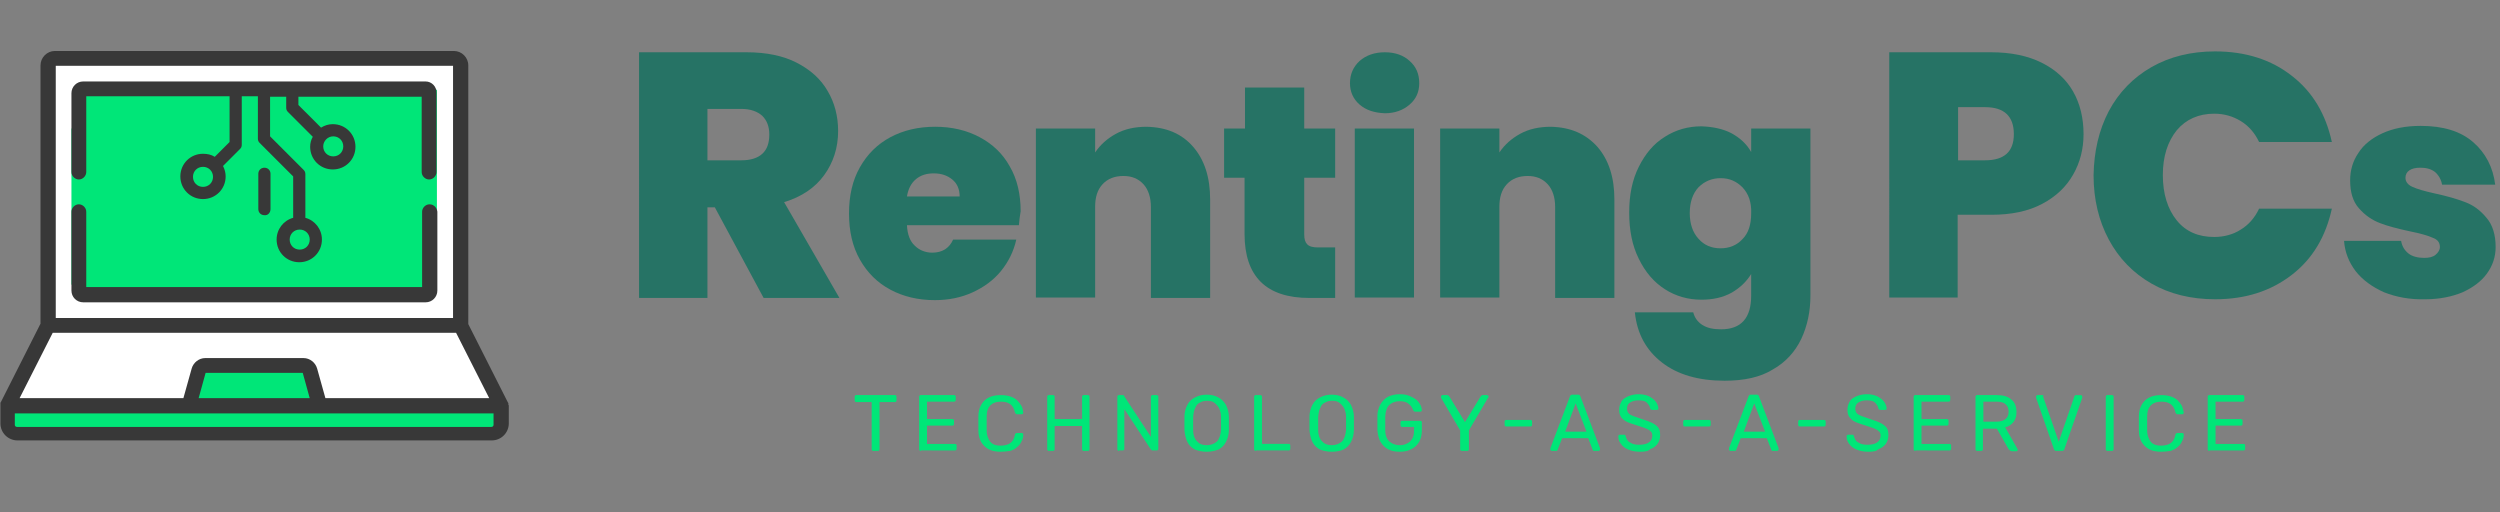 <svg xmlns="http://www.w3.org/2000/svg" xmlns:xlink="http://www.w3.org/1999/xlink" x="0px" y="0px" viewBox="0 0 573.9 117.6" style="enable-background:new 0 0 573.9 117.6;" xml:space="preserve"><rect x="0" y="0" width="573.9" height="117.6" fill="#808080" stroke="none"/><style type="text/css">	.st0{fill:#267365;}	.st1{fill:#FFFFFF;}	.st2{fill:#00E678;}	.st3{fill:#383838;}</style><g id="BACKGROUND"></g><g id="OBJECTS">	<g>		<path class="st0" d="M175.3,68.4l-11.2-20.8h-1.7v20.8h-15.7V12h24.7c4.5,0,8.4,0.8,11.5,2.4c3.1,1.6,5.5,3.7,7.1,6.5   c1.6,2.7,2.4,5.8,2.4,9.2c0,3.8-1.1,7.2-3.2,10.1c-2.1,2.9-5.2,5-9.2,6.2l12.7,22H175.3z M162.4,36.8h7.8c2.1,0,3.7-0.5,4.8-1.5   c1.1-1,1.6-2.5,1.6-4.4c0-1.8-0.5-3.2-1.6-4.3c-1.1-1-2.7-1.6-4.8-1.6h-7.8V36.8z"></path>		<path class="st0" d="M233.9,51.7h-25.7c0.1,2.1,0.7,3.7,1.8,4.7c1,1,2.4,1.6,4,1.6c2.3,0,3.9-1,4.8-3h14.5   c-0.6,2.7-1.8,5.1-3.5,7.2c-1.7,2.1-3.9,3.7-6.5,4.9c-2.6,1.2-5.5,1.8-8.7,1.8c-3.8,0-7.2-0.8-10.2-2.4c-3-1.6-5.3-3.9-7-6.9   c-1.7-3-2.5-6.5-2.5-10.6c0-4.1,0.8-7.6,2.5-10.6c1.7-3,4-5.3,7-6.9c3-1.6,6.4-2.4,10.3-2.4c3.8,0,7.2,0.8,10.2,2.4   c3,1.6,5.3,3.8,6.9,6.7c1.7,2.9,2.5,6.4,2.5,10.3C234.1,49.6,234,50.6,233.9,51.7z M220.3,45.1c0-1.7-0.6-3-1.7-3.9   c-1.1-0.9-2.5-1.4-4.2-1.4s-3,0.4-4.1,1.3c-1.1,0.9-1.8,2.2-2.1,4H220.3z"></path>		<path class="st0" d="M273.9,33.7c2.6,3,3.9,7,3.9,12.1v22.6h-13.6V47.5c0-2.2-0.6-4-1.7-5.2c-1.2-1.3-2.7-1.9-4.6-1.9   c-2,0-3.6,0.6-4.8,1.9c-1.2,1.3-1.7,3-1.7,5.2v20.8h-13.6V29.5h13.6v5.5c1.2-1.8,2.8-3.2,4.8-4.3c2-1.1,4.4-1.6,7-1.6   C267.8,29.2,271.3,30.7,273.9,33.7z"></path>		<path class="st0" d="M306.5,56.8v11.6h-5.9c-9.9,0-14.9-4.9-14.9-14.7V40.8H281V29.5h4.8v-9.4h13.6v9.4h7.1v11.3h-7.1v13   c0,1.1,0.2,1.8,0.7,2.3c0.5,0.5,1.3,0.7,2.5,0.7H306.5z"></path>		<path class="st0" d="M312.1,24c-1.5-1.3-2.2-3-2.2-4.9c0-2,0.7-3.7,2.2-5.1c1.5-1.3,3.4-2,5.8-2c2.4,0,4.3,0.7,5.7,2   c1.5,1.3,2.2,3,2.2,5.1c0,2-0.7,3.6-2.2,4.9c-1.5,1.3-3.4,2-5.7,2C315.5,25.9,313.6,25.3,312.1,24z M324.6,29.5v38.8H311V29.5   H324.6z"></path>		<path class="st0" d="M366.7,33.7c2.6,3,3.9,7,3.9,12.1v22.6H357V47.5c0-2.2-0.6-4-1.7-5.2c-1.2-1.3-2.7-1.9-4.6-1.9   c-2,0-3.6,0.6-4.8,1.9c-1.2,1.3-1.7,3-1.7,5.2v20.8h-13.6V29.5h13.6v5.5c1.2-1.8,2.8-3.2,4.8-4.3c2-1.1,4.4-1.6,7-1.6   C360.5,29.2,364,30.7,366.7,33.7z"></path>		<path class="st0" d="M397.5,30.6c2,1.1,3.5,2.5,4.5,4.3v-5.4h13.6v38.4c0,3.6-0.7,6.9-2.1,9.9c-1.4,2.9-3.5,5.3-6.5,7   c-2.9,1.8-6.6,2.6-11.1,2.6c-6,0-10.8-1.4-14.4-4.2c-3.6-2.8-5.7-6.6-6.2-11.5h13.4c0.3,1.2,1,2.2,2.1,2.9s2.5,1,4.3,1   c4.6,0,6.9-2.6,6.9-7.7v-5c-1.1,1.8-2.6,3.2-4.5,4.3c-2,1.1-4.3,1.6-6.9,1.6c-3.1,0-5.9-0.8-8.4-2.4c-2.5-1.6-4.5-3.9-6-7   c-1.5-3-2.2-6.5-2.2-10.6s0.7-7.5,2.2-10.5c1.5-3,3.4-5.3,6-6.9c2.5-1.6,5.3-2.4,8.4-2.4C393.3,29.1,395.6,29.6,397.5,30.6z    M400,43c-1.4-1.4-3-2.1-5-2.1c-2,0-3.7,0.7-5.1,2.1c-1.3,1.4-2,3.4-2,5.9c0,2.5,0.7,4.5,2,5.9c1.3,1.5,3,2.2,5.1,2.2   c2,0,3.7-0.7,5-2.1c1.4-1.4,2-3.4,2-5.9C402.1,46.4,401.4,44.5,400,43z"></path>		<path class="st0" d="M475.9,40.1c-1.6,2.8-3.9,5-7.1,6.7c-3.2,1.7-7.1,2.5-11.6,2.5h-7.8v19h-15.7V12h23.4c4.5,0,8.4,0.8,11.6,2.4   c3.2,1.6,5.6,3.8,7.2,6.6c1.6,2.8,2.4,6.1,2.4,9.8C478.3,34.2,477.5,37.3,475.9,40.1z M462.3,30.8c0-4.1-2.2-6.2-6.6-6.2h-6.2   v12.2h6.2C460.1,36.8,462.3,34.8,462.3,30.8z"></path>		<path class="st0" d="M484.1,25.5c2.3-4.3,5.6-7.7,9.8-10.1c4.2-2.4,9.1-3.6,14.6-3.6c7,0,12.9,1.9,17.6,5.6   c4.8,3.7,7.8,8.8,9.2,15.2h-16.7c-1-2.1-2.4-3.7-4.2-4.8c-1.8-1.1-3.8-1.7-6.1-1.7c-3.6,0-6.5,1.3-8.6,3.8   c-2.1,2.6-3.2,6-3.2,10.3c0,4.3,1.1,7.8,3.2,10.4c2.1,2.6,5,3.8,8.6,3.8c2.3,0,4.4-0.6,6.1-1.7c1.8-1.1,3.2-2.7,4.2-4.8h16.7   c-1.4,6.4-4.4,11.5-9.2,15.2s-10.6,5.6-17.6,5.6c-5.5,0-10.4-1.2-14.6-3.6c-4.2-2.4-7.5-5.8-9.8-10.1c-2.3-4.3-3.5-9.2-3.5-14.8   C480.7,34.8,481.8,29.9,484.1,25.5z"></path>		<path class="st0" d="M547.3,67.1c-2.7-1.2-4.9-2.8-6.5-4.8c-1.6-2.1-2.5-4.4-2.7-7h13.1c0.2,1.2,0.8,2.2,1.7,2.9s2.2,1,3.6,1   c1.1,0,2-0.2,2.6-0.7c0.6-0.5,1-1.1,1-1.8c0-1-0.5-1.7-1.6-2.1c-1.1-0.5-2.8-1-5.3-1.5c-2.8-0.6-5.1-1.2-6.9-1.9   c-1.8-0.7-3.4-1.8-4.8-3.4c-1.4-1.6-2-3.7-2-6.4c0-2.3,0.6-4.4,1.9-6.3c1.2-1.9,3.1-3.4,5.5-4.5c2.4-1.1,5.3-1.7,8.8-1.7   c5.1,0,9.1,1.2,12,3.7c2.9,2.5,4.6,5.8,5.1,9.8h-12.2c-0.2-1.2-0.8-2.2-1.6-2.9c-0.9-0.7-2-1-3.4-1c-1.1,0-1.9,0.2-2.5,0.6   c-0.6,0.4-0.9,1-0.9,1.7c0,0.9,0.5,1.6,1.6,2.1c1.1,0.5,2.8,1,5.1,1.5c2.8,0.6,5.2,1.3,7,2c1.9,0.7,3.5,1.9,4.9,3.6   c1.4,1.6,2.1,3.9,2.1,6.7c0,2.3-0.7,4.3-2,6.1c-1.3,1.8-3.2,3.2-5.6,4.3c-2.4,1-5.3,1.6-8.5,1.6C553.2,68.8,550.1,68.2,547.3,67.1   z"></path>	</g>	<g>		<polygon class="st1" points="115,93.3 106,74.5 106,13.6 11,13.6 12,74.1 1.8,92.5   "></polygon>		<polygon class="st2" points="0.6,93.5 1.9,99.5 113.7,99.5 115,94.2 74.3,93.5 70.3,83.1 47,83.6 43.1,93.9   "></polygon>		<polygon class="st2" points="16.4,65.3 16.4,29.7 19.4,20.6 100.3,20.6 100.3,67.3 90,68.1 21,68.1   "></polygon>		<g>			<path class="st3" d="M116.7,93C116.7,93,116.7,93,116.7,93c0-0.1,0-0.2,0-0.2c0,0,0,0,0,0c0-0.1,0-0.1,0-0.2c0,0,0,0,0,0    c0-0.1,0-0.1-0.1-0.2c0,0,0,0,0,0l-9.1-18V15c0-1.8-1.5-3.3-3.3-3.3H68.7h-2.9h-3.7h-2.9h-3.7h-2.9H12.6c-1.8,0-3.3,1.5-3.3,3.3    v59.3l-9.1,18c0,0,0,0,0,0c0,0,0,0.1-0.1,0.1c0,0,0,0,0,0c0,0.1,0,0.1,0,0.2c0,0,0,0,0,0c0,0.1,0,0.1,0,0.2c0,0,0,0,0,0    c0,0,0,0.1,0,0.1v4.3c0,2.2,1.8,3.9,3.9,3.9h108.9c2.2,0,3.9-1.8,3.9-3.9v-4.3C116.7,93.1,116.7,93.1,116.7,93z M12.8,15.1h40    h2.9h3.7h2.9h3.7h2.9H104V73H12.8V15.1z M12.1,76.4h92.6l7.6,15H74.7l-1.9-6.8c-0.4-1.4-1.7-2.4-3.1-2.4H47.1    c-1.4,0-2.7,1-3.1,2.4l-1.9,6.8H4.5L12.1,76.4z M71.1,91.4H45.6l1.6-5.8h22.3L71.1,91.4z M113.3,97.5c0,0.3-0.2,0.5-0.5,0.5H3.9    c-0.3,0-0.5-0.2-0.5-0.5v-2.6h109.9V97.5z"></path>			<path class="st3" d="M98.6,46.9c-0.9,0-1.7,0.8-1.7,1.7v17.3H19.8V48.6c0-0.9-0.8-1.7-1.7-1.7c-0.9,0-1.7,0.8-1.7,1.7v18.1    c0,1.5,1.2,2.7,2.7,2.7h78.6c1.5,0,2.7-1.2,2.7-2.7V48.6C100.3,47.7,99.6,46.9,98.6,46.9z"></path>			<path class="st3" d="M97.7,18.7h-29h-2.9h-3.7h-2.9h-3.7h-2.9H19.1c-1.5,0-2.7,1.2-2.7,2.7v18.1c0,0.9,0.8,1.7,1.7,1.7    c0.9,0,1.7-0.8,1.7-1.7V22.1h32.9v10.5l-3.4,3.4c-0.8-0.5-1.7-0.7-2.7-0.7c-2.9,0-5.2,2.3-5.2,5.2s2.3,5.2,5.2,5.2    c2.9,0,5.2-2.3,5.2-5.2c0-0.8-0.2-1.6-0.6-2.4l3.9-3.9c0.3-0.3,0.4-0.6,0.4-1V22.1h3.7v9.7c0,0.4,0.1,0.7,0.4,1l7.7,7.7v9.5    c-2.2,0.6-3.8,2.6-3.8,5c0,2.9,2.3,5.2,5.2,5.2c2.9,0,5.2-2.3,5.2-5.2c0-2.4-1.6-4.4-3.8-5V40c0-0.4-0.1-0.7-0.4-1l-7.7-7.7v-9.1    h3.7v2.5c0,0.4,0.1,0.7,0.4,1l5.7,5.7c-0.4,0.7-0.6,1.5-0.6,2.3c0,2.9,2.3,5.2,5.2,5.2s5.2-2.3,5.2-5.2c0-2.9-2.3-5.2-5.2-5.2    c-1,0-1.9,0.3-2.7,0.8l-5.2-5.2v-1.9h28.3v17.3c0,0.9,0.8,1.7,1.7,1.7c0.9,0,1.7-0.8,1.7-1.7V21.4    C100.3,19.9,99.1,18.7,97.7,18.7z M46.6,42.9c-1.3,0-2.3-1-2.3-2.3s1-2.3,2.3-2.3c1.3,0,2.3,1,2.3,2.3S47.9,42.9,46.6,42.9z     M71.1,55c0,1.3-1,2.3-2.3,2.3c-1.3,0-2.3-1-2.3-2.3c0-1.3,1-2.3,2.3-2.3C70.1,52.7,71.1,53.7,71.1,55z M76.5,31.3    c1.3,0,2.3,1,2.3,2.3c0,1.3-1,2.3-2.3,2.3c-1.3,0-2.3-1-2.3-2.3C74.2,32.4,75.2,31.3,76.5,31.3z"></path>			<path class="st3" d="M62.1,48v-8.1c0-0.8-0.6-1.4-1.4-1.4c-0.8,0-1.4,0.6-1.4,1.4V48c0,0.8,0.6,1.4,1.4,1.4    C61.5,49.5,62.1,48.8,62.1,48z"></path>		</g>	</g>	<g>		<path class="st2" d="M200.5,103.5c-0.1,0-0.2,0-0.3-0.1c-0.1-0.1-0.1-0.2-0.1-0.3V92.3h-3.5c-0.1,0-0.2,0-0.3-0.1   c-0.1-0.1-0.1-0.2-0.1-0.3v-0.8c0-0.1,0-0.2,0.1-0.3c0.1-0.1,0.2-0.1,0.3-0.1h8.8c0.1,0,0.2,0,0.3,0.1c0.1,0.1,0.1,0.2,0.1,0.3   v0.8c0,0.1,0,0.2-0.1,0.3c-0.1,0.1-0.2,0.1-0.3,0.1h-3.5v10.8c0,0.1,0,0.2-0.1,0.3c-0.1,0.1-0.2,0.1-0.3,0.1H200.5z"></path>		<path class="st2" d="M211.4,103.5c-0.1,0-0.2,0-0.3-0.1c-0.1-0.1-0.1-0.2-0.1-0.3v-12c0-0.1,0-0.2,0.1-0.3   c0.1-0.1,0.2-0.1,0.3-0.1h7.6c0.1,0,0.2,0,0.3,0.1c0.1,0.1,0.1,0.2,0.1,0.3v0.7c0,0.1,0,0.2-0.1,0.3s-0.2,0.1-0.3,0.1h-6.2v4h5.8   c0.1,0,0.2,0,0.3,0.1s0.1,0.2,0.1,0.3v0.7c0,0.1,0,0.2-0.1,0.3s-0.2,0.1-0.3,0.1h-5.8v4.2h6.4c0.1,0,0.2,0,0.3,0.1   s0.1,0.2,0.1,0.3v0.7c0,0.1,0,0.2-0.1,0.3c-0.1,0.1-0.2,0.1-0.3,0.1H211.4z"></path>		<path class="st2" d="M229.7,103.7c-1.1,0-2.1-0.2-2.8-0.6c-0.7-0.4-1.3-1-1.7-1.7c-0.4-0.7-0.6-1.6-0.6-2.6c0-0.5,0-1,0-1.6   c0-0.6,0-1.1,0-1.6c0-1,0.2-1.9,0.6-2.6c0.4-0.7,0.9-1.3,1.7-1.7c0.7-0.4,1.7-0.6,2.8-0.6c0.8,0,1.6,0.1,2.2,0.3   c0.6,0.2,1.2,0.5,1.6,0.9c0.4,0.4,0.7,0.8,1,1.3s0.3,1,0.4,1.5c0,0.1,0,0.2-0.1,0.3s-0.2,0.1-0.3,0.1h-1c-0.1,0-0.2,0-0.3-0.1   c-0.1-0.1-0.1-0.2-0.2-0.3c-0.2-1-0.6-1.6-1.2-2c-0.6-0.4-1.3-0.5-2.1-0.5c-1,0-1.8,0.3-2.3,0.8c-0.6,0.6-0.9,1.4-0.9,2.7   c0,1,0,2,0,3.1c0,1.2,0.4,2.1,0.9,2.7c0.6,0.6,1.3,0.8,2.3,0.8c0.9,0,1.6-0.2,2.1-0.5c0.6-0.4,1-1,1.2-2c0-0.2,0.1-0.3,0.2-0.3   c0.1-0.1,0.2-0.1,0.3-0.1h1c0.1,0,0.2,0,0.3,0.1s0.1,0.2,0.1,0.3c0,0.5-0.1,1-0.4,1.5c-0.2,0.5-0.5,0.9-1,1.3   c-0.4,0.4-0.9,0.7-1.6,0.9C231.2,103.6,230.5,103.7,229.7,103.7z"></path>		<path class="st2" d="M240.8,103.5c-0.1,0-0.2,0-0.3-0.1c-0.1-0.1-0.1-0.2-0.1-0.3v-12c0-0.1,0-0.2,0.1-0.3   c0.1-0.1,0.2-0.1,0.3-0.1h0.9c0.1,0,0.2,0,0.3,0.1c0.1,0.1,0.1,0.2,0.1,0.3v5.1h6.3v-5.1c0-0.1,0-0.2,0.1-0.3   c0.1-0.1,0.2-0.1,0.3-0.1h0.9c0.1,0,0.2,0,0.3,0.1c0.1,0.1,0.1,0.2,0.1,0.3v12c0,0.1,0,0.2-0.1,0.3c-0.1,0.1-0.2,0.1-0.3,0.1h-0.9   c-0.1,0-0.2,0-0.3-0.1c-0.1-0.1-0.1-0.2-0.1-0.3v-5.3h-6.3v5.3c0,0.1,0,0.2-0.1,0.3c-0.1,0.1-0.2,0.1-0.3,0.1H240.8z"></path>		<path class="st2" d="M256.9,103.5c-0.1,0-0.2,0-0.3-0.1c-0.1-0.1-0.1-0.2-0.1-0.3v-12c0-0.1,0-0.2,0.1-0.3   c0.1-0.1,0.2-0.1,0.3-0.1h0.8c0.1,0,0.3,0,0.3,0.1c0.1,0.1,0.1,0.1,0.1,0.2l6.1,9.3v-9.2c0-0.1,0-0.2,0.1-0.3   c0.1-0.1,0.2-0.1,0.3-0.1h0.9c0.1,0,0.2,0,0.3,0.1c0.1,0.1,0.1,0.2,0.1,0.3v11.9c0,0.1,0,0.2-0.1,0.3c-0.1,0.1-0.2,0.1-0.3,0.1   h-0.9c-0.1,0-0.2,0-0.3-0.1c-0.1-0.1-0.1-0.1-0.1-0.1l-6.1-9.3v9.1c0,0.1,0,0.2-0.1,0.3c-0.1,0.1-0.2,0.1-0.3,0.1H256.9z"></path>		<path class="st2" d="M277,103.7c-1,0-1.9-0.2-2.7-0.5c-0.7-0.4-1.3-0.9-1.7-1.7c-0.4-0.8-0.6-1.7-0.7-2.8c0-0.5,0-1.1,0-1.5   c0-0.5,0-1,0-1.5c0-1.1,0.3-2.1,0.7-2.8c0.4-0.8,1-1.3,1.8-1.7s1.6-0.6,2.6-0.6c1,0,1.9,0.2,2.6,0.6c0.8,0.4,1.3,0.9,1.8,1.7   c0.4,0.8,0.7,1.7,0.7,2.8c0,0.5,0,1.1,0,1.5c0,0.5,0,1,0,1.5c0,1.1-0.3,2.1-0.7,2.8c-0.4,0.8-1,1.3-1.7,1.7   C278.9,103.5,278,103.7,277,103.7z M277,102.2c0.9,0,1.7-0.3,2.3-0.8c0.6-0.6,0.9-1.5,1-2.7c0-0.5,0-1,0-1.5s0-0.9,0-1.5   c0-0.8-0.2-1.5-0.5-2.1c-0.3-0.5-0.7-0.9-1.1-1.2s-1-0.4-1.6-0.4c-0.6,0-1.1,0.1-1.6,0.4c-0.5,0.2-0.9,0.6-1.1,1.2   c-0.3,0.5-0.4,1.2-0.5,2.1c0,0.5,0,1,0,1.5s0,0.9,0,1.5c0,1.3,0.4,2.2,1,2.7C275.3,101.9,276,102.2,277,102.2z"></path>		<path class="st2" d="M288.3,103.5c-0.1,0-0.2,0-0.3-0.1c-0.1-0.1-0.1-0.2-0.1-0.3v-12c0-0.1,0-0.2,0.1-0.3   c0.1-0.1,0.2-0.1,0.3-0.1h1c0.1,0,0.2,0,0.3,0.1c0.1,0.1,0.1,0.2,0.1,0.3v10.8h6.1c0.1,0,0.2,0,0.3,0.1s0.1,0.2,0.1,0.3v0.7   c0,0.1,0,0.2-0.1,0.3c-0.1,0.1-0.2,0.1-0.3,0.1H288.3z"></path>		<path class="st2" d="M305.7,103.7c-1,0-1.9-0.2-2.7-0.5c-0.7-0.4-1.3-0.9-1.7-1.7c-0.4-0.8-0.6-1.7-0.7-2.8c0-0.5,0-1.1,0-1.5   c0-0.5,0-1,0-1.5c0-1.1,0.3-2.1,0.7-2.8c0.4-0.8,1-1.3,1.8-1.7s1.6-0.6,2.6-0.6c1,0,1.9,0.2,2.6,0.6c0.8,0.4,1.3,0.9,1.8,1.7   c0.4,0.8,0.7,1.7,0.7,2.8c0,0.5,0,1.1,0,1.5c0,0.5,0,1,0,1.5c0,1.1-0.3,2.1-0.7,2.8c-0.4,0.8-1,1.3-1.7,1.7   C307.7,103.5,306.8,103.7,305.7,103.7z M305.7,102.2c0.9,0,1.7-0.3,2.3-0.8c0.6-0.6,0.9-1.5,1-2.7c0-0.5,0-1,0-1.5s0-0.9,0-1.5   c0-0.8-0.2-1.5-0.5-2.1c-0.3-0.5-0.7-0.9-1.1-1.2s-1-0.4-1.6-0.4c-0.6,0-1.1,0.1-1.6,0.4c-0.5,0.2-0.9,0.6-1.1,1.2   c-0.3,0.5-0.4,1.2-0.5,2.1c0,0.5,0,1,0,1.5s0,0.9,0,1.5c0,1.3,0.4,2.2,1,2.7C304,101.9,304.8,102.2,305.7,102.2z"></path>		<path class="st2" d="M321.3,103.7c-1.1,0-2-0.2-2.7-0.6s-1.3-1-1.7-1.7c-0.4-0.7-0.6-1.6-0.7-2.6c0-0.5,0-1.1,0-1.7s0-1.2,0-1.7   c0-1,0.3-1.8,0.7-2.6c0.4-0.7,1-1.3,1.7-1.7c0.8-0.4,1.7-0.6,2.7-0.6c0.9,0,1.6,0.1,2.3,0.4s1.2,0.6,1.6,0.9   c0.4,0.4,0.7,0.8,0.9,1.2c0.2,0.4,0.3,0.8,0.3,1.1c0,0.1,0,0.2-0.1,0.3c-0.1,0.1-0.2,0.1-0.3,0.1h-1.1c-0.1,0-0.2,0-0.3-0.1   c-0.1,0-0.1-0.1-0.2-0.3c-0.1-0.3-0.3-0.6-0.5-0.9c-0.3-0.3-0.6-0.6-1-0.8c-0.4-0.2-1-0.3-1.6-0.3c-1,0-1.7,0.3-2.3,0.8   c-0.6,0.5-0.9,1.4-1,2.6c0,1.1,0,2.2,0,3.3c0,1.2,0.4,2.1,1,2.6c0.6,0.5,1.4,0.8,2.3,0.8c0.6,0,1.2-0.1,1.7-0.4   c0.5-0.2,0.9-0.6,1.2-1.1s0.4-1.1,0.4-1.9V98h-2.7c-0.1,0-0.2,0-0.3-0.1c-0.1-0.1-0.1-0.2-0.1-0.3V97c0-0.1,0-0.2,0.1-0.3   c0.1-0.1,0.2-0.1,0.3-0.1h4.1c0.1,0,0.2,0,0.3,0.1s0.1,0.2,0.1,0.3v1.8c0,1-0.2,1.9-0.6,2.6c-0.4,0.7-1,1.3-1.8,1.7   C323.3,103.5,322.4,103.7,321.3,103.7z"></path>		<path class="st2" d="M335.6,103.5c-0.1,0-0.2,0-0.3-0.1c-0.1-0.1-0.1-0.2-0.1-0.3v-4.3l-4.4-7.5c0,0,0-0.1,0-0.1c0,0,0-0.1,0-0.1   c0-0.1,0-0.2,0.1-0.3s0.2-0.1,0.3-0.1h1c0.1,0,0.2,0,0.3,0.1c0.1,0.1,0.1,0.1,0.2,0.2l3.6,5.9l3.6-5.9c0.1-0.1,0.1-0.2,0.2-0.2   c0.1-0.1,0.2-0.1,0.3-0.1h0.9c0.1,0,0.2,0,0.3,0.1s0.1,0.2,0.1,0.3c0,0,0,0.1,0,0.1c0,0,0,0.1-0.1,0.1l-4.4,7.5v4.3   c0,0.1,0,0.2-0.1,0.3c-0.1,0.1-0.2,0.1-0.3,0.1H335.6z"></path>		<path class="st2" d="M345.8,97.9c-0.1,0-0.2,0-0.3-0.1s-0.1-0.2-0.1-0.3v-0.7c0-0.1,0-0.2,0.1-0.3s0.2-0.1,0.3-0.1h5.5   c0.1,0,0.2,0,0.3,0.1s0.1,0.2,0.1,0.3v0.7c0,0.1,0,0.2-0.1,0.3s-0.2,0.1-0.3,0.1H345.8z"></path>		<path class="st2" d="M356.3,103.5c-0.1,0-0.2,0-0.3-0.1s-0.1-0.2-0.1-0.3c0-0.1,0-0.1,0-0.2l4.5-11.9c0-0.1,0.1-0.2,0.2-0.3   c0.1-0.1,0.2-0.1,0.4-0.1h1.2c0.2,0,0.3,0,0.4,0.1c0.1,0.1,0.2,0.2,0.2,0.3l4.5,11.9c0,0.1,0,0.1,0,0.2c0,0.1,0,0.2-0.1,0.3   s-0.2,0.1-0.3,0.1h-0.9c-0.1,0-0.3,0-0.3-0.1s-0.1-0.1-0.1-0.2l-1-2.6h-6l-1,2.6c0,0.1-0.1,0.1-0.1,0.2s-0.2,0.1-0.3,0.1H356.3z    M359.3,99.1h4.9l-2.5-6.5L359.3,99.1z"></path>		<path class="st2" d="M376.5,103.7c-1.1,0-2-0.2-2.7-0.5s-1.3-0.7-1.7-1.3c-0.4-0.5-0.6-1.1-0.6-1.7c0-0.1,0-0.2,0.1-0.3   c0.1-0.1,0.2-0.1,0.3-0.1h0.9c0.1,0,0.3,0,0.3,0.1s0.1,0.2,0.1,0.3c0.1,0.3,0.2,0.6,0.4,0.9c0.2,0.3,0.6,0.5,1,0.7s1,0.3,1.7,0.3   c1,0,1.8-0.2,2.3-0.6c0.5-0.4,0.7-0.9,0.7-1.5c0-0.4-0.1-0.8-0.4-1c-0.3-0.3-0.7-0.5-1.2-0.7c-0.5-0.2-1.2-0.4-2.1-0.7   c-0.9-0.3-1.6-0.5-2.2-0.8s-1-0.7-1.3-1.1c-0.3-0.5-0.4-1-0.4-1.7c0-0.7,0.2-1.2,0.5-1.8s0.9-0.9,1.5-1.2c0.7-0.3,1.5-0.5,2.4-0.5   c0.8,0,1.4,0.1,2,0.3c0.6,0.2,1,0.5,1.4,0.8c0.4,0.3,0.7,0.7,0.9,1.1s0.3,0.8,0.3,1.1c0,0.1,0,0.2-0.1,0.2   c-0.1,0.1-0.2,0.1-0.3,0.1h-1c-0.1,0-0.2,0-0.3-0.1c-0.1,0-0.2-0.1-0.2-0.3c-0.1-0.5-0.4-0.9-0.8-1.3s-1.1-0.5-1.9-0.5   c-0.8,0-1.4,0.2-1.9,0.5c-0.5,0.3-0.7,0.8-0.7,1.4c0,0.4,0.1,0.8,0.3,1c0.2,0.3,0.6,0.5,1.1,0.7c0.5,0.2,1.2,0.4,2,0.7   c1,0.3,1.8,0.6,2.4,0.9s1.1,0.7,1.4,1.1c0.3,0.4,0.4,1,0.4,1.7c0,0.8-0.2,1.4-0.6,2c-0.4,0.5-1,1-1.7,1.2   C378.4,103.6,377.5,103.7,376.5,103.7z"></path>		<path class="st2" d="M386.8,97.9c-0.1,0-0.2,0-0.3-0.1s-0.1-0.2-0.1-0.3v-0.7c0-0.1,0-0.2,0.1-0.3s0.2-0.1,0.3-0.1h5.5   c0.1,0,0.2,0,0.3,0.1s0.1,0.2,0.1,0.3v0.7c0,0.1,0,0.2-0.1,0.3s-0.2,0.1-0.3,0.1H386.8z"></path>		<path class="st2" d="M397.3,103.5c-0.1,0-0.2,0-0.3-0.1s-0.1-0.2-0.1-0.3c0-0.1,0-0.1,0-0.2l4.5-11.9c0-0.1,0.1-0.2,0.2-0.3   c0.1-0.1,0.2-0.1,0.4-0.1h1.2c0.2,0,0.3,0,0.4,0.1c0.1,0.1,0.2,0.2,0.2,0.3l4.5,11.9c0,0.1,0,0.1,0,0.2c0,0.1,0,0.2-0.1,0.3   s-0.2,0.1-0.3,0.1h-0.9c-0.1,0-0.3,0-0.3-0.1s-0.1-0.1-0.1-0.2l-1-2.6h-6l-1,2.6c0,0.1-0.1,0.1-0.1,0.2s-0.2,0.1-0.3,0.1H397.3z    M400.3,99.1h4.9l-2.5-6.5L400.3,99.1z"></path>		<path class="st2" d="M413.2,97.9c-0.1,0-0.2,0-0.3-0.1s-0.1-0.2-0.1-0.3v-0.7c0-0.1,0-0.2,0.1-0.3s0.2-0.1,0.3-0.1h5.5   c0.1,0,0.2,0,0.3,0.1s0.1,0.2,0.1,0.3v0.7c0,0.1,0,0.2-0.1,0.3s-0.2,0.1-0.3,0.1H413.2z"></path>		<path class="st2" d="M428.9,103.7c-1.1,0-2-0.2-2.7-0.5s-1.3-0.7-1.7-1.3c-0.4-0.5-0.6-1.1-0.6-1.7c0-0.1,0-0.2,0.1-0.3   c0.1-0.1,0.2-0.1,0.3-0.1h0.9c0.1,0,0.3,0,0.3,0.1s0.1,0.2,0.1,0.3c0.1,0.3,0.2,0.6,0.4,0.9c0.2,0.3,0.6,0.5,1,0.7s1,0.3,1.7,0.3   c1,0,1.8-0.2,2.3-0.6c0.5-0.4,0.7-0.9,0.7-1.5c0-0.4-0.1-0.8-0.4-1c-0.3-0.3-0.7-0.5-1.2-0.7c-0.5-0.2-1.2-0.4-2.1-0.7   c-0.9-0.3-1.6-0.5-2.2-0.8s-1-0.7-1.3-1.1c-0.3-0.5-0.4-1-0.4-1.7c0-0.7,0.2-1.2,0.5-1.8s0.9-0.9,1.5-1.2c0.7-0.3,1.5-0.5,2.4-0.5   c0.8,0,1.4,0.1,2,0.3c0.6,0.2,1,0.5,1.4,0.8c0.4,0.3,0.7,0.7,0.9,1.1s0.3,0.8,0.3,1.1c0,0.1,0,0.2-0.1,0.2   c-0.1,0.1-0.2,0.1-0.3,0.1h-1c-0.1,0-0.2,0-0.3-0.1c-0.1,0-0.2-0.1-0.2-0.3c-0.1-0.5-0.4-0.9-0.8-1.3s-1.1-0.5-1.9-0.5   c-0.8,0-1.4,0.2-1.9,0.5c-0.5,0.3-0.7,0.8-0.7,1.4c0,0.4,0.1,0.8,0.3,1c0.2,0.3,0.6,0.5,1.1,0.7c0.5,0.2,1.2,0.4,2,0.7   c1,0.3,1.8,0.6,2.4,0.9s1.1,0.7,1.4,1.1c0.3,0.4,0.4,1,0.4,1.7c0,0.8-0.2,1.4-0.6,2c-0.4,0.5-1,1-1.7,1.2   C430.8,103.6,429.9,103.7,428.9,103.7z"></path>		<path class="st2" d="M439.7,103.5c-0.1,0-0.2,0-0.3-0.1c-0.1-0.1-0.1-0.2-0.1-0.3v-12c0-0.1,0-0.2,0.1-0.3   c0.1-0.1,0.2-0.1,0.3-0.1h7.6c0.1,0,0.2,0,0.3,0.1c0.1,0.1,0.1,0.2,0.1,0.3v0.7c0,0.1,0,0.2-0.1,0.3s-0.2,0.1-0.3,0.1h-6.2v4h5.8   c0.1,0,0.2,0,0.3,0.1s0.1,0.2,0.1,0.3v0.7c0,0.1,0,0.2-0.1,0.3s-0.2,0.1-0.3,0.1h-5.8v4.2h6.4c0.1,0,0.2,0,0.3,0.1   s0.1,0.2,0.1,0.3v0.7c0,0.1,0,0.2-0.1,0.3c-0.1,0.1-0.2,0.1-0.3,0.1H439.7z"></path>		<path class="st2" d="M453.9,103.5c-0.1,0-0.2,0-0.3-0.1c-0.1-0.1-0.1-0.2-0.1-0.3v-12c0-0.1,0-0.2,0.1-0.3   c0.1-0.1,0.2-0.1,0.3-0.1h4.5c1.4,0,2.5,0.3,3.3,1c0.8,0.6,1.2,1.6,1.2,2.9c0,0.9-0.2,1.7-0.7,2.3c-0.5,0.6-1.1,1-1.9,1.2l2.8,4.9   c0,0.1,0.1,0.1,0.1,0.2c0,0.1,0,0.2-0.1,0.3s-0.2,0.1-0.3,0.1h-0.9c-0.2,0-0.4-0.1-0.5-0.2s-0.2-0.2-0.3-0.3l-2.7-4.7h-3.2v4.7   c0,0.1,0,0.2-0.1,0.3c-0.1,0.1-0.2,0.1-0.3,0.1H453.9z M455.3,96.8h3c0.9,0,1.6-0.2,2.1-0.6c0.5-0.4,0.7-1,0.7-1.7   c0-0.7-0.2-1.3-0.7-1.7c-0.4-0.4-1.1-0.6-2.1-0.6h-3V96.8z"></path>		<path class="st2" d="M472.1,103.5c-0.2,0-0.3,0-0.4-0.1c-0.1-0.1-0.2-0.2-0.2-0.3l-4.1-11.8c0-0.1,0-0.1,0-0.2   c0-0.1,0-0.2,0.1-0.3s0.2-0.1,0.3-0.1h1c0.1,0,0.3,0,0.3,0.1C469,90.9,469,91,469,91l3.6,10.4l3.6-10.4c0-0.1,0.1-0.1,0.1-0.2   c0.1-0.1,0.2-0.1,0.3-0.1h1c0.1,0,0.2,0,0.3,0.1s0.1,0.2,0.1,0.3c0,0.1,0,0.1,0,0.2l-4.1,11.8c0,0.1-0.1,0.3-0.2,0.3   c-0.1,0.1-0.2,0.1-0.4,0.1H472.1z"></path>		<path class="st2" d="M483.8,103.5c-0.1,0-0.2,0-0.3-0.1c-0.1-0.1-0.1-0.2-0.1-0.3v-12c0-0.1,0-0.2,0.1-0.3   c0.1-0.1,0.2-0.1,0.3-0.1h1c0.1,0,0.2,0,0.3,0.1c0.1,0.1,0.1,0.2,0.1,0.3v12c0,0.1,0,0.2-0.1,0.3c-0.1,0.1-0.2,0.1-0.3,0.1H483.8z   "></path>		<path class="st2" d="M496.1,103.7c-1.1,0-2.1-0.2-2.8-0.6c-0.7-0.4-1.3-1-1.7-1.7c-0.4-0.7-0.6-1.6-0.6-2.6c0-0.5,0-1,0-1.6   c0-0.6,0-1.1,0-1.6c0-1,0.2-1.9,0.6-2.6c0.4-0.7,0.9-1.3,1.7-1.7c0.7-0.4,1.7-0.6,2.8-0.6c0.8,0,1.6,0.1,2.2,0.3   c0.6,0.2,1.2,0.5,1.6,0.9c0.4,0.4,0.7,0.8,1,1.3c0.2,0.5,0.3,1,0.4,1.5c0,0.1,0,0.2-0.1,0.3c-0.1,0.1-0.2,0.1-0.3,0.1h-1   c-0.1,0-0.2,0-0.3-0.1c-0.1-0.1-0.1-0.2-0.2-0.3c-0.2-1-0.6-1.6-1.2-2c-0.6-0.4-1.3-0.5-2.1-0.5c-1,0-1.8,0.3-2.3,0.8   c-0.6,0.6-0.9,1.4-0.9,2.7c0,1,0,2,0,3.1c0,1.2,0.4,2.1,0.9,2.7c0.6,0.6,1.3,0.8,2.3,0.8c0.9,0,1.6-0.2,2.1-0.5c0.6-0.4,1-1,1.2-2   c0-0.2,0.1-0.3,0.2-0.3c0.1-0.1,0.2-0.1,0.3-0.1h1c0.1,0,0.2,0,0.3,0.1c0.1,0.1,0.1,0.2,0.1,0.3c0,0.5-0.1,1-0.4,1.5   c-0.2,0.5-0.5,0.9-1,1.3c-0.4,0.4-1,0.7-1.6,0.9C497.6,103.6,496.9,103.7,496.1,103.7z"></path>		<path class="st2" d="M507.2,103.5c-0.1,0-0.2,0-0.3-0.1c-0.1-0.1-0.1-0.2-0.1-0.3v-12c0-0.1,0-0.2,0.1-0.3   c0.1-0.1,0.2-0.1,0.3-0.1h7.6c0.1,0,0.2,0,0.3,0.1c0.1,0.1,0.1,0.2,0.1,0.3v0.7c0,0.1,0,0.2-0.1,0.3s-0.2,0.1-0.3,0.1h-6.2v4h5.8   c0.1,0,0.2,0,0.3,0.1s0.1,0.2,0.1,0.3v0.7c0,0.1,0,0.2-0.1,0.3s-0.2,0.1-0.3,0.1h-5.8v4.2h6.4c0.1,0,0.2,0,0.3,0.1   s0.1,0.2,0.1,0.3v0.7c0,0.1,0,0.2-0.1,0.3c-0.1,0.1-0.2,0.1-0.3,0.1H507.2z"></path>	</g></g></svg>